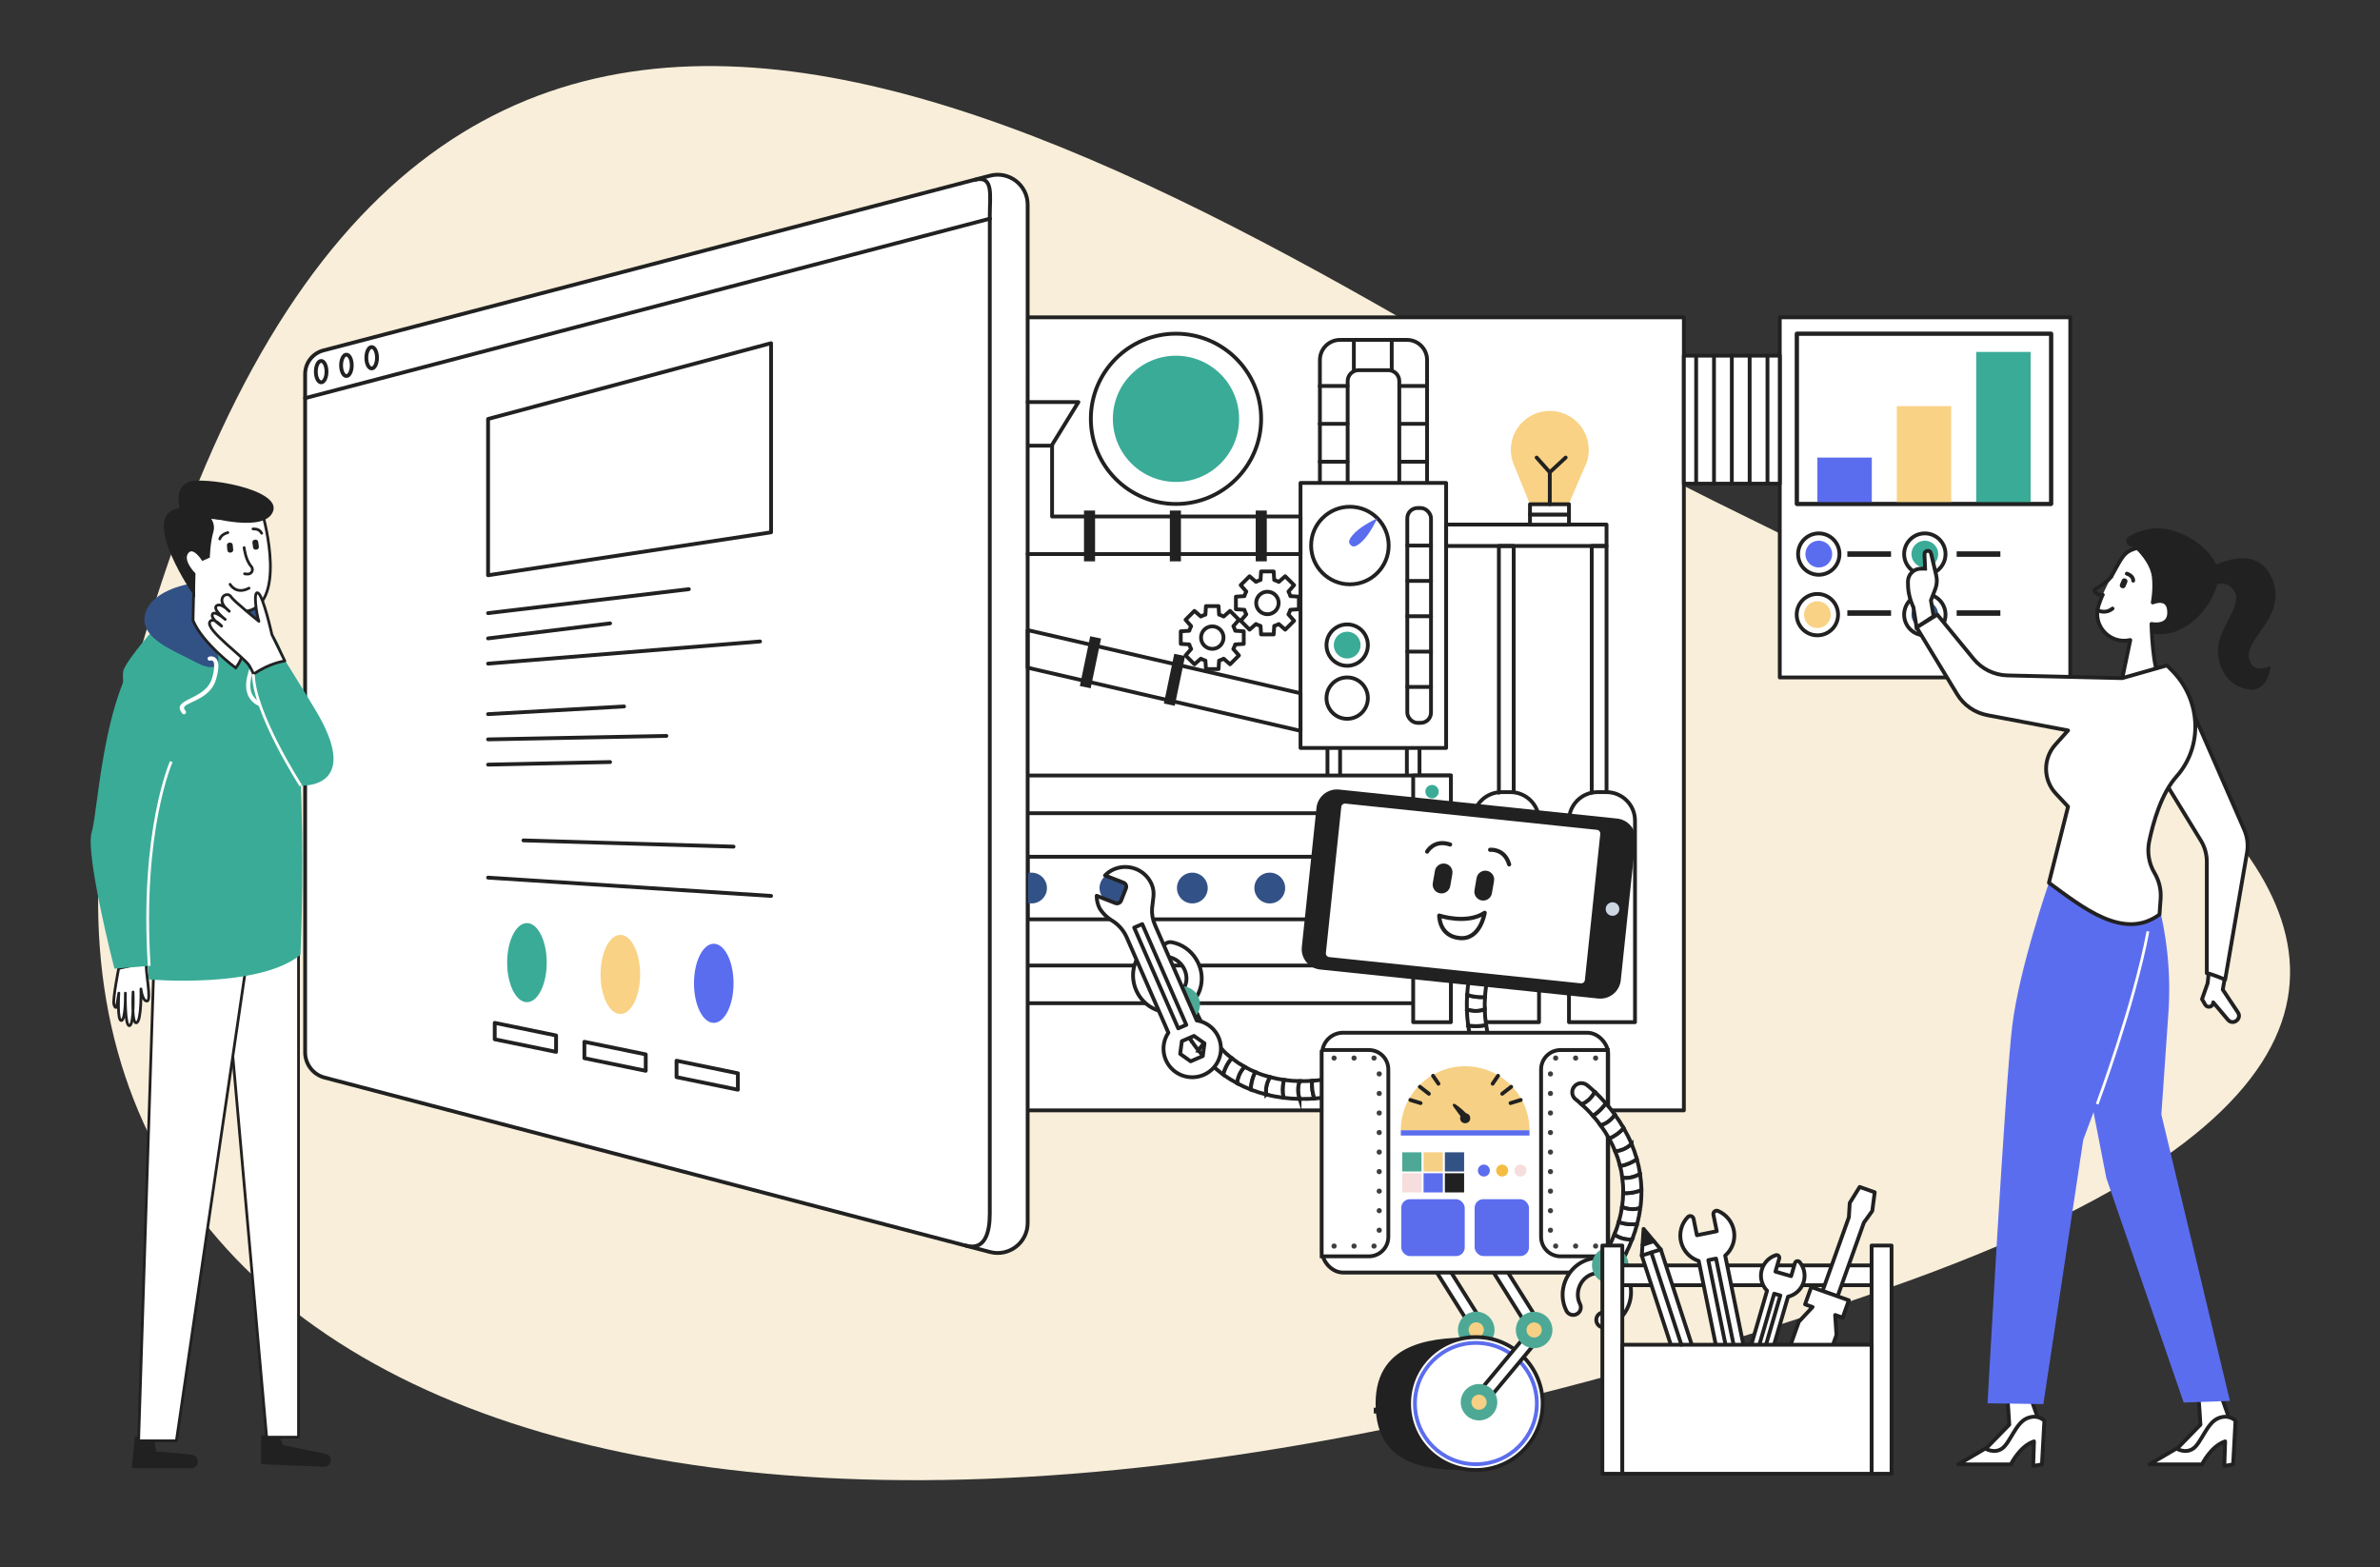 <?xml version="1.0" encoding="UTF-8"?>
<svg id="Layer_1" data-name="Layer 1" xmlns="http://www.w3.org/2000/svg" width="1733.35" height="1141.5" xmlns:xlink="http://www.w3.org/1999/xlink" viewBox="0 0 1733.35 1141.5">
  <rect x="0" y="0" width="1733.35" height="1141.5" fill="#333333" stroke="none"/>
  <defs>
    <clipPath id="clippath">
      <path d="M-208.16-680.07c-114.89,49.68-183.64,165.61-165.19,286.23,14.41,94.19,56.39,184.63,155.59,227,252.46,107.83,734.21-108.9,936.97-2.47,202.77,106.43,701.81-90.37,382.14-485.63-319.67-395.26-724.19-590.77-1015.96-374.85-213.36,157.89-209.27,313.28-293.55,349.72Z" fill="none"/>
    </clipPath>
  </defs>
  <path d="M1199.33,339.01C732.38,52.39,276.83-208.51,89.99,519.02c-125.24,487.68,393.16,732.84,1286.86,418.53,697.4-245.27-62.89-528.19-177.52-598.55Z" fill="#f8eed9"/>
  <rect x="1296.21" y="231.12" width="211.57" height="262.25" fill="#fff" stroke="#212121" stroke-linecap="round" stroke-linejoin="round" stroke-width="2.78"/>
  <g>
    <rect x="430.72" y="231.12" width="795.64" height="577.56" fill="#fff" stroke="#212121" stroke-linecap="round" stroke-linejoin="round" stroke-width="2.78"/>
    <path d="M1029.22,569.38c-2.54,0-4.6-2.06-4.6-4.6v-20.07c0-2.54,2.06-4.6,4.6-4.6s4.6,2.06,4.6,4.6v20.07c0,2.54-2.06,4.6-4.6,4.6Z" fill="none" stroke="#212121" stroke-linecap="round" stroke-linejoin="round" stroke-width="2.78"/>
    <path d="M971.39,569.38c-2.54,0-4.6-2.06-4.6-4.6v-20.07c0-2.54,2.06-4.6,4.6-4.6s4.6,2.06,4.6,4.6v20.07c0,2.54-2.06,4.6-4.6,4.6Z" fill="none" stroke="#212121" stroke-linecap="round" stroke-linejoin="round" stroke-width="2.78"/>
    <g>
      <path d="M961.28,351.72v-89.52c0-8.1,6.57-14.66,14.66-14.66h48.74c8.1,0,14.66,6.57,14.66,14.66v89.52" fill="none" stroke="#212121" stroke-linecap="round" stroke-linejoin="round" stroke-width="2.78"/>
      <path d="M1019.11,351.39v-73.8c0-4.41-3.58-7.99-7.99-7.99h-21.63c-4.41,0-7.99,3.58-7.99,7.99v73.8" fill="none" stroke="#212121" stroke-linecap="round" stroke-linejoin="round" stroke-width="2.78"/>
      <line x1="986.01" y1="269.15" x2="986.01" y2="248.92" fill="none" stroke="#212121" stroke-linecap="round" stroke-linejoin="round" stroke-width="2.78"/>
      <line x1="1013.59" y1="269.15" x2="1013.59" y2="248.92" fill="none" stroke="#212121" stroke-linecap="round" stroke-linejoin="round" stroke-width="2.78"/>
      <line x1="961.18" y1="281.1" x2="981.41" y2="281.1" fill="none" stroke="#212121" stroke-linecap="round" stroke-linejoin="round" stroke-width="2.78"/>
      <line x1="961.18" y1="308.68" x2="981.41" y2="308.68" fill="none" stroke="#212121" stroke-linecap="round" stroke-linejoin="round" stroke-width="2.78"/>
      <line x1="961.18" y1="336.27" x2="981.41" y2="336.27" fill="none" stroke="#212121" stroke-linecap="round" stroke-linejoin="round" stroke-width="2.78"/>
      <line x1="1019.11" y1="281.1" x2="1039.34" y2="281.1" fill="none" stroke="#212121" stroke-linecap="round" stroke-linejoin="round" stroke-width="2.78"/>
      <line x1="1019.11" y1="308.68" x2="1039.34" y2="308.68" fill="none" stroke="#212121" stroke-linecap="round" stroke-linejoin="round" stroke-width="2.78"/>
      <line x1="1019.11" y1="336.27" x2="1039.34" y2="336.27" fill="none" stroke="#212121" stroke-linecap="round" stroke-linejoin="round" stroke-width="2.78"/>
    </g>
    <path d="M748.45,623.98h240.17c10.85,0,19.66,8.81,19.66,19.66v6.22c0,10.85-8.81,19.66-19.66,19.66h-240.17v-45.53h0Z" fill="#fff" stroke="#212121" stroke-linecap="round" stroke-linejoin="round" stroke-width="2.78"/>
    <rect x="746.17" y="564.79" width="310.51" height="27.46" fill="#fff" stroke="#212121" stroke-linecap="round" stroke-linejoin="round" stroke-width="2.78"/>
    <rect x="746.17" y="703.18" width="310.51" height="27.46" fill="#fff" stroke="#212121" stroke-linecap="round" stroke-linejoin="round" stroke-width="2.78"/>
    <rect x="1029.22" y="564.79" width="27.46" height="179.66" fill="#fff" stroke="#212121" stroke-linecap="round" stroke-linejoin="round" stroke-width="2.78"/>
    <path d="M1093.54,576.91h6.57c11.46,0,20.76,9.3,20.76,20.76v146.77h-48.09v-146.77c0-11.46,9.3-20.76,20.76-20.76Z" fill="none" stroke="#212121" stroke-linecap="round" stroke-linejoin="round" stroke-width="2.78"/>
    <path d="M1163.44,576.91h6.57c11.46,0,20.76,9.3,20.76,20.76v146.77h-48.09v-146.77c0-11.46,9.3-20.76,20.76-20.76Z" fill="none" stroke="#212121" stroke-linecap="round" stroke-linejoin="round" stroke-width="2.78"/>
    <path d="M721.04,911.83l-484.59-127.01c-8.38-2.2-14.23-9.77-14.23-18.44V272.45c0-8.1,5.46-15.17,13.29-17.23l485.52-127.26c13.86-3.63,27.41,6.82,27.41,21.15V890.68c0,14.33-13.55,24.78-27.41,21.15Z" fill="#fff" stroke="#212121" stroke-linecap="round" stroke-linejoin="round" stroke-width="2.78"/>
    <path d="M710.05,130.96c13.86-3.56,10.81,11.71,10.81,25.76V883.73c0,14.05-3.47,27.08-17.33,23.52" fill="none" stroke="#212121" stroke-linecap="round" stroke-linejoin="round" stroke-width="2.78"/>
    <line x1="222.22" y1="289.97" x2="721.04" y2="159.23" fill="none" stroke="#212121" stroke-linecap="round" stroke-linejoin="round" stroke-width="2.78"/>
    <ellipse cx="270.69" cy="260.55" rx="3.89" ry="7.79" fill="none" stroke="#212121" stroke-linecap="round" stroke-linejoin="round" stroke-width="2.78"/>
    <ellipse cx="252.3" cy="266.07" rx="3.89" ry="7.79" fill="none" stroke="#212121" stroke-linecap="round" stroke-linejoin="round" stroke-width="2.78"/>
    <ellipse cx="233.91" cy="270.66" rx="3.89" ry="7.79" fill="none" stroke="#212121" stroke-linecap="round" stroke-linejoin="round" stroke-width="2.78"/>
    <line x1="561.57" y1="652.49" x2="355.47" y2="639.17" fill="#fff" stroke="#212121" stroke-linecap="round" stroke-linejoin="round" stroke-width="2.78"/>
    <line x1="534.24" y1="616.6" x2="381.22" y2="612.05" fill="#fff" stroke="#212121" stroke-linecap="round" stroke-linejoin="round" stroke-width="2.78"/>
    <line x1="444.33" y1="554.99" x2="355.47" y2="556.88" fill="#fff" stroke="#212121" stroke-linecap="round" stroke-linejoin="round" stroke-width="2.78"/>
    <line x1="485.34" y1="535.96" x2="355.47" y2="538.49" fill="#fff" stroke="#212121" stroke-linecap="round" stroke-linejoin="round" stroke-width="2.78"/>
    <line x1="454.5" y1="514.51" x2="355.47" y2="520.1" fill="#fff" stroke="#212121" stroke-linecap="round" stroke-linejoin="round" stroke-width="2.78"/>
    <line x1="553.54" y1="467.17" x2="355.47" y2="483.32" fill="#fff" stroke="#212121" stroke-linecap="round" stroke-linejoin="round" stroke-width="2.78"/>
    <line x1="444.33" y1="454" x2="355.47" y2="464.93" fill="#fff" stroke="#212121" stroke-linecap="round" stroke-linejoin="round" stroke-width="2.78"/>
    <line x1="501.7" y1="429.1" x2="355.47" y2="446.54" fill="#fff" stroke="#212121" stroke-linecap="round" stroke-linejoin="round" stroke-width="2.78"/>
    <polygon points="561.57 387.69 355.47 418.95 355.47 305.12 561.57 249.95 561.57 387.69" fill="#fff" stroke="#212121" stroke-linecap="round" stroke-linejoin="round" stroke-width="2.78"/>
    <ellipse cx="519.83" cy="716.14" rx="14.41" ry="28.81" fill="#5b6def"/>
    <ellipse cx="451.8" cy="709.67" rx="14.41" ry="28.81" fill="#f9d285"/>
    <ellipse cx="383.77" cy="701.08" rx="14.41" ry="28.81" fill="#3aab97"/>
    <polygon points="492.72 784.46 537.39 793.63 537.39 781.68 492.72 772.51 492.72 784.46" fill="#fff" stroke="#212121" stroke-linecap="round" stroke-linejoin="round" stroke-width="2.78"/>
    <polygon points="425.61 770.68 470.29 779.85 470.29 767.9 425.61 758.73 425.61 770.68" fill="#fff" stroke="#212121" stroke-linecap="round" stroke-linejoin="round" stroke-width="2.78"/>
    <polygon points="360.31 756.9 404.99 766.07 404.99 754.12 360.31 744.95 360.31 756.9" fill="#fff" stroke="#212121" stroke-linecap="round" stroke-linejoin="round" stroke-width="2.78"/>
    <circle cx="856.47" cy="305.03" r="62.01" fill="#fff" stroke="#212121" stroke-linecap="round" stroke-linejoin="round" stroke-width="2.78"/>
    <circle cx="856.47" cy="305.03" r="45.97" fill="#3aab97"/>
    <rect x="947.16" y="351.72" width="106.05" height="193" fill="#fff" stroke="#212121" stroke-linecap="round" stroke-linejoin="round" stroke-width="2.78"/>
    <circle cx="981.15" cy="469.82" r="9.76" fill="#3aab97"/>
    <circle cx="981.15" cy="508.43" r="15.07" fill="none" stroke="#212121" stroke-linecap="round" stroke-linejoin="round" stroke-width="2.78"/>
    <circle cx="981.15" cy="469.82" r="15.07" fill="none" stroke="#212121" stroke-linecap="round" stroke-linejoin="round" stroke-width="2.78"/>
    <circle cx="983.13" cy="397.31" r="28.24" fill="none" stroke="#212121" stroke-linecap="round" stroke-linejoin="round" stroke-width="2.78"/>
    <path d="M986.92,387.82c5.39-5.39,16.23-10.43,16.23-10.43,0,0-5.04,10.85-10.43,16.23s-7.47,4.87-9.08,3.27c-1.6-1.6-2.12-3.69,3.27-9.08Z" fill="#5b6def"/>
    <rect x="1024.93" y="369.99" width="17.26" height="156.46" rx="7.45" ry="7.45" fill="none" stroke="#212121" stroke-linecap="round" stroke-linejoin="round" stroke-width="2.78"/>
    <line x1="1024.93" y1="500.29" x2="1042.19" y2="500.29" fill="none" stroke="#212121" stroke-linecap="round" stroke-linejoin="round" stroke-width="2.78"/>
    <line x1="1024.93" y1="474.55" x2="1042.19" y2="474.55" fill="none" stroke="#212121" stroke-linecap="round" stroke-linejoin="round" stroke-width="2.78"/>
    <line x1="1024.93" y1="448.8" x2="1042.19" y2="448.8" fill="none" stroke="#212121" stroke-linecap="round" stroke-linejoin="round" stroke-width="2.78"/>
    <line x1="1024.93" y1="423.06" x2="1042.19" y2="423.06" fill="none" stroke="#212121" stroke-linecap="round" stroke-linejoin="round" stroke-width="2.78"/>
    <line x1="1024.93" y1="397.31" x2="1042.19" y2="397.31" fill="none" stroke="#212121" stroke-linecap="round" stroke-linejoin="round" stroke-width="2.78"/>
    <rect x="1053.21" y="382.05" width="116.83" height="15.58" fill="none" stroke="#212121" stroke-linecap="round" stroke-linejoin="round" stroke-width="2.78"/>
    <polygon points="947.16 532.26 748.45 486.28 748.45 458.91 947.16 504.89 947.16 532.26" fill="none" stroke="#212121" stroke-linecap="round" stroke-linejoin="round" stroke-width="2.78"/>
    <rect x="790.13" y="463.83" width="8.07" height="37" transform="translate(115.31 -152.1) rotate(11.79)" fill="#212121"/>
    <rect x="851.34" y="476.6" width="8.07" height="37" transform="translate(119.21 -164.34) rotate(11.79)" fill="#212121"/>
    <polyline points="748.45 403.53 947.16 403.53 947.16 376.16 766.23 376.16 766.23 323.99 785.4 292.83 748.45 292.83" fill="none" stroke="#212121" stroke-linecap="round" stroke-linejoin="round" stroke-width="2.78"/>
    <rect x="914.53" y="371.83" width="8.07" height="37" fill="#212121"/>
    <rect x="789.47" y="371.83" width="8.07" height="37" fill="#212121"/>
    <rect x="852" y="371.83" width="8.07" height="37" fill="#212121"/>
    <polyline points="1102.42 576.91 1102.42 397.63 1091.63 397.63 1091.63 577.28" fill="none" stroke="#212121" stroke-linecap="round" stroke-linejoin="round" stroke-width="2.78"/>
    <polyline points="1170.04 576.91 1170.04 397.63 1159.25 397.63 1159.25 577.28" fill="none" stroke="#212121" stroke-linecap="round" stroke-linejoin="round" stroke-width="2.78"/>
    <circle cx="1042.95" cy="631.71" r="4.87" fill="#3aab97"/>
    <circle cx="1042.95" cy="657.45" r="4.87" fill="#325187"/>
    <circle cx="1042.95" cy="604.13" r="4.87" fill="#325187"/>
    <circle cx="1042.95" cy="576.54" r="4.87" fill="#3aab97"/>
    <path d="M751.28,635.54c-.88,0-1.72,.11-2.54,.3v21.82c.82,.19,1.67,.3,2.54,.3,6.19,0,11.21-5.02,11.21-11.21s-5.02-11.21-11.21-11.21Z" fill="#325187"/>
    <circle cx="812" cy="646.75" r="11.21" fill="#325187"/>
    <circle cx="868.38" cy="646.75" r="11.21" fill="#325187"/>
    <circle cx="924.76" cy="646.75" r="11.21" fill="#325187"/>
    <circle cx="981.15" cy="646.75" r="11.21" fill="#325187"/>
    <path d="M1157.08,327.61c0-15.67-12.7-28.37-28.37-28.37s-28.37,12.7-28.37,28.37c0,3.14,.52,6.16,1.46,8.98h0l.03,.08c.38,1.13,.83,2.24,1.35,3.31l11.1,27.25h28.2l11.28-26.3c2.12-3.97,3.32-8.51,3.32-13.32Z" fill="#f9d285"/>
    <rect x="1114.28" y="374.59" width="28.4" height="7.52" fill="#fff" stroke="#212121" stroke-linecap="round" stroke-linejoin="round" stroke-width="2.78"/>
    <rect x="1114.28" y="367.23" width="28.4" height="7.52" fill="#fff" stroke="#212121" stroke-linecap="round" stroke-linejoin="round" stroke-width="2.78"/>
    <line x1="1128.71" y1="343.96" x2="1119.13" y2="333.24" fill="#fff" stroke="#212121" stroke-linecap="round" stroke-linejoin="round" stroke-width="2.78"/>
    <polyline points="1128.71 367.23 1128.71 343.96 1140.28 333.24" fill="none" stroke="#212121" stroke-linecap="round" stroke-linejoin="round" stroke-width="2.78"/>
    <path d="M945.97,443.71v-9.17l-6.19-.4c-.35-1.16-.81-2.27-1.38-3.34l4.09-4.66-6.48-6.46-4.66,4.1c-1.06-.57-2.18-1.03-3.34-1.38l-.39-6.2h-9.17l-.39,6.19c-1.16,.34-2.28,.8-3.34,1.38l-4.66-4.09-6.47,6.47,4.09,4.66c-.57,1.06-1.03,2.18-1.38,3.34l-6.19,.39v9.17l6.19,.39c.35,1.16,.81,2.27,1.38,3.34l-4.08,4.66,6.47,6.47,4.65-4.1c1.06,.57,2.18,1.03,3.34,1.38l.39,6.2h9.17l.4-6.19c1.16-.34,2.28-.8,3.34-1.38l4.65,4.1,6.47-6.46-4.11-4.67c.57-1.06,1.03-2.18,1.38-3.34l6.2-.4Zm-22.92,3.62c-4.53,0-8.19-3.67-8.19-8.2,0-4.53,3.67-8.19,8.2-8.19,4.52,0,8.19,3.67,8.19,8.19,0,4.53-3.66,8.2-8.19,8.21,0,0,0,0-.01,0Z" fill="#fff" stroke="#212121" stroke-linecap="round" stroke-linejoin="round" stroke-width="2.78"/>
    <path d="M905.82,468.94v-9.17l-6.19-.4c-.35-1.16-.81-2.27-1.38-3.34l4.09-4.66-6.48-6.46-4.66,4.1c-1.06-.57-2.18-1.03-3.34-1.38l-.39-6.2h-9.17l-.39,6.19c-1.16,.34-2.28,.8-3.34,1.38l-4.66-4.09-6.47,6.47,4.09,4.66c-.57,1.06-1.03,2.18-1.38,3.34l-6.19,.39v9.17l6.19,.39c.35,1.16,.81,2.27,1.38,3.34l-4.08,4.66,6.47,6.47,4.65-4.1c1.06,.57,2.18,1.03,3.34,1.38l.39,6.2h9.17l.4-6.19c1.16-.34,2.28-.8,3.34-1.38l4.65,4.1,6.47-6.46-4.11-4.67c.57-1.06,1.03-2.18,1.38-3.34l6.2-.4Zm-22.92,3.62c-4.53,0-8.19-3.67-8.19-8.2,0-4.53,3.67-8.19,8.2-8.19,4.52,0,8.19,3.67,8.19,8.19,0,4.53-3.66,8.2-8.19,8.21,0,0,0,0-.01,0Z" fill="#fff" stroke="#212121" stroke-linecap="round" stroke-linejoin="round" stroke-width="2.78"/>
    <line x1="749.41" y1="324.59" x2="766.23" y2="324.59" fill="none" stroke="#212121" stroke-linecap="round" stroke-linejoin="round" stroke-width="2.78"/>
  </g>
  <path d="M86.42,705.28s-4.43,22.8-3.47,26.18c.95,3.38,1.93,1.99,1.93,1.99l1.66-10.19s-1.37,20.4,1.86,19.97c3.23-.43,2.91-19.94,2.91-19.94,0,0-.57,24.3,2.99,23.69,3.56-.61,2.61-24.53,2.61-24.53,0,0-1.27,23.81,2.53,22.42,3.79-1.39,3.2-24.63,3.2-24.63,0,0,1.13,9.3,4.52,8.8,3.39-.5-1.46-21.78-.59-28.15l-20.15,4.4Z" fill="#fff"/>
  <path d="M86.42,705.28s-4.43,22.8-3.47,26.18c.95,3.38,1.93,1.99,1.93,1.99l1.66-10.19s-1.37,20.4,1.86,19.97c3.23-.43,2.91-19.94,2.91-19.94,0,0-.57,24.3,2.99,23.69,3.56-.61,2.61-24.53,2.61-24.53,0,0-1.27,23.81,2.53,22.42,3.79-1.39,3.2-24.63,3.2-24.63,0,0,1.13,9.3,4.52,8.8,3.39-.5-1.46-21.78-.59-28.15l-20.15,4.4Z" fill="none" stroke="#212121" stroke-linejoin="round" stroke-width="2"/>
  <path d="M190.2,1045.38v20.95l45.72,1.92c5.88,.25,6.93-8.24,1.17-9.42l-30.87-6.32-3.2-7.13h-12.81Z" fill="#212121"/>
  <polygon points="217.41 689.47 217.41 1046.68 194.19 1046.68 164.03 707 154.57 665.81 217.41 689.47" fill="#fff"/>
  <polygon points="217.41 689.47 217.41 1046.68 194.19 1046.68 164.03 707 154.57 665.81 217.41 689.47" fill="none" stroke="#212121" stroke-linejoin="round" stroke-width="2"/>
  <path d="M98.25,1046.18l-2.29,23.11h43.23c6.06,0,6.71-8.8,.72-9.69-9.2-1.37-23.4-2.32-26.1-2.32l-2.06-11.1h-13.5Z" fill="#212121"/>
  <polygon points="117.49 691.51 111.76 711.99 100.95 1049.32 128.46 1049.32 180.98 691.51 117.49 691.51" fill="#fff"/>
  <polygon points="117.49 691.51 111.76 711.99 100.95 1049.32 128.46 1049.32 180.98 691.51 117.49 691.51" fill="none" stroke="#212121" stroke-linejoin="round" stroke-width="2"/>
  <path d="M108.66,703.45s-6.44-78.37,7.45-102.54c13.89-24.17,28.91-84.04,52.61-97.45,0,0-44.19-46.35-53.39-41.09-39.62,22.69-43.48,127.78-48.51,143.57-5.04,15.79,16.51,99.52,16.51,99.52l25.33-2.02Z" fill="#3aab97"/>
  <path d="M116.97,452.58s-24.61,27.27-27.2,36.03c-2.59,8.76,17.48,203.8,18.69,224.72,0,0,80.1,6.98,110.34-17.98,0,0,10.35-216.17-25.07-237.67-35.42-21.5-64.54-11.73-76.75-5.1" fill="#3aab97"/>
  <path d="M182.86,475.31s15.44-23.91-5.06-43.63c-15.92-15.31-69.92-7.01-72.57,17.96-1.71,16.06,22.06,24.42,37.34,32.64,19.3,10.38,17.7-4.58,14.84-7.56-8.06-8.42-19.46-19.89-16.88-28.59,4.57-15.44,21.96-17.97,26.08-10.39,4.12,7.58,8.42,43.84,16.25,39.58" fill="#325185"/>
  <path d="M132.8,519.64c-9.07-11.13,16.75-9.16,21.62-25.65,1.36-4.58,3.26-14.19-1.3-12.86-1.91,.55-2.77-2.29-.9-2.89,1.07-.34,3.32-.48,4.96,1.13,2.46,2.41,2.5,7.47,.14,15.48-2.86,9.67-11.13,13.55-17.18,16.39-5.89,2.76-7.39,3.55-5,6.49,1.26,1.55-1.07,3.46-2.35,1.91" fill="#fff"/>
  <path d="M191.77,515.39c-11.42-3.38-14.72-12.76-11.15-24.82,4.43-14.97,2.36-17.16,2.11-17.36-.62-.44-2.09,1.19-3.04-.46-1.21-2.11,2.77-3.59,4.9-1.93,1.76,1.37,3.55,5-1.06,20.61-4.09,13.83,2.18,21.16,14.66,21.98,1.96-.02,2.01,3.03-.02,3.02-.22,0-3.01-.04-6.39-1.04" fill="#fff"/>
  <path d="M191.91,376.97s18.12,65.17-14.5,68.68c0,0,6.07,25.74-5.73,40.78,0,0-24.17-17.72-31.1-34.6l.77-33.83s-9.63-9.66-5.1-15.66c4.53-6.01,11.42,4.95,11.42,4.95l4.16-1.85s.42-11.11,2.5-17.96c2.08-6.85-2.94-10.94-2.94-10.94,0,0,18.94,2.94,40.52,.44" fill="#fff"/>
  <path d="M191.91,376.97s18.12,65.17-14.5,68.68c0,0,6.07,25.74-5.73,40.78,0,0-24.17-17.72-31.1-34.6l.77-33.83s-9.63-9.66-5.1-15.66c4.53-6.01,11.42,4.95,11.42,4.95l4.16-1.85s.42-11.11,2.5-17.96c2.08-6.85-2.94-10.94-2.94-10.94,0,0,18.94,2.94,40.52,.44Z" fill="none" stroke="#212121" stroke-miterlimit="10" stroke-width="2"/>
  <path d="M130.83,370.06s-4.31-14.25,6.07-18.86c10.38-4.6,67.76,4.9,62.01,21.09-5.75,16.19-47.52,4.24-47.52,4.24,0,0,6.18,3.56,1.78,16.07-2.51,7.13-.6,12.8-.6,12.8l-4.9,1.89s-4.93-10.33-11.42-4.95c-6.49,5.38,5.1,15.66,5.1,15.66l.84,17.31s-42.74-61.08-11.37-65.25" fill="#212121"/>
  <path d="M160.07,392.5s.62-3.16,5.85-4.62" fill="none" stroke="#212121" stroke-linecap="round" stroke-linejoin="round" stroke-width="2"/>
  <path d="M184.27,385.18c.26,.35,4.18-.81,6.3,3.19" fill="none" stroke="#212121" stroke-linecap="round" stroke-linejoin="round" stroke-width="2"/>
  <path d="M177.79,398.83s1.03,9.1,5.14,13.62c1.94,2.13,.61,5.53-2.26,5.64-.74,.03-1.59-.03-2.55-.2" fill="none" stroke="#212121" stroke-linecap="round" stroke-linejoin="round" stroke-width="2"/>
  <path d="M167.57,425.56s4.27,7.83,13.79,2.79" fill="none" stroke="#212121" stroke-linecap="round" stroke-linejoin="round" stroke-width="2"/>
  <path d="M162.36,439.52s7.57,8.84,19.99,5.02" fill="none" stroke="#212121" stroke-linecap="round" stroke-linejoin="round" stroke-width="2"/>
  <path d="M186.98,400.23l-.6,.08c-.99,.14-1.92-.56-2.06-1.56l-.49-3.58c-.14-.99,.56-1.92,1.56-2.06l.6-.08c.99-.14,1.92,.56,2.06,1.56l.49,3.58c.14,.99-.56,1.92-1.56,2.06" fill="#212121"/>
  <path d="M168.2,402.42l-.6,.06c-1,.09-1.89-.65-1.99-1.65l-.34-3.59c-.09-1,.65-1.89,1.65-1.99l.6-.06c1-.09,1.89,.65,1.99,1.65l.34,3.59c.09,1-.65,1.89-1.65,1.99" fill="#212121"/>
  <path d="M124.75,554.67s-22.36,50.16-16.08,148.78" fill="none" stroke="#fff" stroke-miterlimit="10" stroke-width="2"/>
  <path d="M184.74,494.13c-1.24,16.52,34.33,78.02,34.33,78.02,0,0,45.91,3.03,10.29-55.72-35.63-58.75-27.49-43.02-27.49-43.02,0,0-15.89,4.2-17.12,20.73" fill="#3aab97"/>
  <path d="M184.57,491.02s0-.94-2.97-6.14c-3.43-6.02-32.22-26.23-28.77-32,2.32-3.88,8.59,3.09,8.59,3.09,0,0-8.05-5.2-6.75-8.54,1.3-3.34,9.37,3.68,9.37,3.68,0,0-9.56-7.43-6.32-9.95,3.24-2.53,9.28,4.04,9.28,4.04-6.29-5.15-5.71-8.37-4.87-10.17,.84-1.8,4.39-3.3,6.32-.2,1.93,3.1,20.13,17.68,20.13,17.68-1.62-4.11-4.51-22.91-.63-20.66,3.88,2.25,10.07,30.29,10.07,30.29l9.45,19.26s-10.63,1.14-22.9,9.63" fill="#fff"/>
  <path d="M184.57,491.02s0-.94-2.97-6.14c-3.43-6.02-32.22-26.23-28.77-32,2.32-3.88,8.59,3.09,8.59,3.09,0,0-8.05-5.2-6.75-8.54,1.3-3.34,9.37,3.68,9.37,3.68,0,0-9.56-7.43-6.32-9.95,3.24-2.53,9.28,4.04,9.28,4.04-6.29-5.15-5.71-8.37-4.87-10.17,.84-1.8,4.39-3.3,6.32-.2,1.93,3.1,20.13,17.68,20.13,17.68-1.62-4.11-4.51-22.91-.63-20.66,3.88,2.25,10.07,30.29,10.07,30.29l9.45,19.26s-10.63,1.14-22.9,9.63Z" fill="none" stroke="#212121" stroke-linejoin="round" stroke-width="2"/>
  <path d="M219.06,572.15s-34.17-52.92-34.49-81.12" fill="none" stroke="#fff" stroke-miterlimit="10" stroke-width="2"/>
  <g>
    <g>
      <path d="M827.65,721.59c-3.19-6.97-3.29-14.87-.28-21.66,1.23-2.79,4.51-4.06,7.31-2.83,2.81,1.23,4.08,4.49,2.84,7.28-1.74,3.92-1.65,8.53,.23,12.64,1.69,3.7,4.61,6.55,8.21,8.04,2.86,1.18,5.88,1.36,8.67,.56l5.28,9.88c-5.8,2.3-12.22,2.22-18.2-.24-6.21-2.56-11.2-7.42-14.06-13.67Z" fill="#fff" stroke="#212121" stroke-miterlimit="10" stroke-width="2.78"/>
      <path d="M871.17,698.57c-4.02-6.53-10.54-11.03-17.89-12.35-3.01-.55-5.9,1.44-6.45,4.45-.55,3,1.45,5.87,4.47,6.42,4.24,.76,8.03,3.41,10.41,7.26,2.13,3.46,2.88,7.47,2.1,11.27-.62,3.02-2.16,5.61-4.38,7.47l5.28,9.88c5.16-3.5,8.69-8.84,9.98-15.14,1.34-6.56,.09-13.39-3.52-19.25Z" fill="#fff" stroke="#212121" stroke-miterlimit="10" stroke-width="2.78"/>
      <g>
        <path d="M857.02,737.91c-1.05-2.48-.46-5.24,1.27-7.09,.62-.66,1.39-1.21,2.28-1.58,3.39-1.42,7.29,.17,8.72,3.54,.7,1.65,1.42,3.24,2.16,4.8-4.78,1.82-8.47,4.68-11.15,7.53-1.14-2.3-2.24-4.7-3.29-7.19Z" fill="#fff" stroke="#212121" stroke-miterlimit="10" stroke-width="2.78"/>
        <path d="M872.9,765.19c-2.36-2.99-4.65-6.2-6.83-9.69,1.81-2.64,5.27-6.49,10.67-8.06,1.74,2.87,3.56,5.55,5.44,8.04-4.29,2.76-7.26,6.33-9.29,9.71Z" fill="#fff" stroke="#212121" stroke-miterlimit="10" stroke-width="2.78"/>
        <path d="M934.86,799.5c-4.13-.51-8.4-1.28-12.76-2.39-.33-3.31-.07-8.19,2.9-12.65,3.46,.92,6.87,1.58,10.17,2.04-1.22,4.78-1.01,9.29-.32,13Z" fill="#fff" stroke="#212121" stroke-miterlimit="10" stroke-width="2.78"/>
        <path d="M957.25,800.08c-3.3,.23-6.93,.34-10.79,.25-.98-3.04-1.84-7.9,.07-12.94,3.26,.06,6.32-.04,9.12-.25-.49,4.95,.39,9.42,1.6,12.93Z" fill="#fff" stroke="#212121" stroke-miterlimit="10" stroke-width="2.78"/>
        <path d="M980.77,788.9c1.04,3.51-.97,7.19-4.5,8.23-.15,.04-2.96,.83-7.66,1.62-1.34-2.9-2.84-7.75-1.46-13.1,3.02-.58,4.93-1.11,5.36-1.24,3.52-1.03,7.22,.98,8.26,4.48Z" fill="#fff" stroke="#212121" stroke-miterlimit="10" stroke-width="2.78"/>
        <path d="M880.81,774.02c1.26-3.11,3.83-7.45,8.74-10.04,2.47,2.5,5.01,4.74,7.6,6.76-3.34,3.83-5.24,8.08-6.26,11.84-3.44-2.51-6.81-5.34-10.08-8.55Z" fill="#fff" stroke="#212121" stroke-miterlimit="10" stroke-width="2.78"/>
        <path d="M900.91,788.9c.37-3.19,1.61-8.08,5.56-11.93,2.6,1.46,5.21,2.74,7.82,3.85-2.33,4.41-3.2,8.87-3.34,12.73-3.35-1.31-6.71-2.84-10.04-4.64Z" fill="#fff" stroke="#212121" stroke-miterlimit="10" stroke-width="2.78"/>
        <path d="M968.61,798.75c-3.06,.51-6.91,1.02-11.36,1.33-1.2-3.52-2.08-7.98-1.6-12.93,4.66-.33,8.6-.93,11.5-1.49-1.38,5.35,.12,10.2,1.46,13.1Z" fill="#fff" stroke="#212121" stroke-miterlimit="10" stroke-width="2.78"/>
        <path d="M946.45,800.34c-3.67-.08-7.56-.33-11.6-.83-.69-3.71-.9-8.21,.32-13,3.96,.55,7.78,.82,11.35,.89-1.91,5.04-1.05,9.91-.07,12.94Z" fill="#fff" stroke="#212121" stroke-miterlimit="10" stroke-width="2.78"/>
        <path d="M922.1,797.11c-3.68-.93-7.41-2.12-11.15-3.57,.15-3.86,1.01-8.32,3.34-12.73,3.59,1.52,7.18,2.72,10.71,3.65-2.97,4.46-3.23,9.34-2.9,12.65Z" fill="#fff" stroke="#212121" stroke-miterlimit="10" stroke-width="2.78"/>
        <path d="M900.91,788.9c-3.38-1.82-6.74-3.92-10.03-6.32,1.02-3.76,2.91-8,6.26-11.84,3.06,2.38,6.18,4.45,9.33,6.23-3.95,3.85-5.19,8.74-5.56,11.93Z" fill="#fff" stroke="#212121" stroke-miterlimit="10" stroke-width="2.78"/>
        <path d="M880.81,774.02c-2.72-2.68-5.36-5.62-7.9-8.83,2.03-3.39,5-6.95,9.29-9.71,2.36,3.12,4.82,5.95,7.35,8.51-4.91,2.59-7.47,6.93-8.74,10.04Z" fill="#fff" stroke="#212121" stroke-miterlimit="10" stroke-width="2.78"/>
        <path d="M866.08,755.5c-2.02-3.24-3.94-6.7-5.77-10.4,2.68-2.84,6.37-5.71,11.15-7.53,1.67,3.52,3.44,6.81,5.29,9.86-5.41,1.57-8.87,5.42-10.67,8.06Z" fill="#fff" stroke="#212121" stroke-miterlimit="10" stroke-width="2.78"/>
      </g>
      <ellipse cx="860.63" cy="731.55" rx="13.32" ry="13.25" fill="#4da995"/>
      <ellipse cx="860.63" cy="731.55" rx="5.55" ry="5.52" fill="#f6d084"/>
      <g>
        <path d="M871.58,743.21l-30.37-69.49c-1.73-3.86-2.47-8.09-2.15-12.31,.53-6.38,2.33-11.35-.36-17.51-2.23-5.11-6.43-9.11-11.65-11.11-5.22-2-11.03-1.84-16.13,.45-2.31,1.05-4.39,2.51-6.15,4.33l13.45,5.27c1.65,.65,2.46,2.51,1.81,4.15l-3.54,8.93c-.31,.79-.93,1.42-1.71,1.76-.78,.34-1.67,.35-2.46,.04l-13.6-5.33c-.02,3.15,.7,6.26,2.1,9.08,2.43,3.91,5.8,7.15,9.8,9.44,4.29,2.82,7.69,6.78,9.82,11.44l30.5,69.78c-5.18,7.67-4.66,17.82,1.29,24.93,5.95,7.1,15.89,9.45,24.41,5.76,8.52-3.69,13.57-12.52,12.4-21.69-1.17-9.17-8.27-16.47-17.45-17.93Zm4.42,25.91l-8.85,3.83-7.63-5.42,1.22-9.25,8.85-3.83,7.63,5.42-1.22,9.25Z" fill="#fff" stroke="#212121" stroke-linecap="round" stroke-linejoin="round" stroke-width="2.78"/>
        <path d="M826.01,675.57l5.9-2.55,32.08,73.38-5.9,2.55-32.08-73.38Z" fill="#fff" stroke="#212121" stroke-linecap="round" stroke-linejoin="round" stroke-width="2.78"/>
      </g>
    </g>
    <polygon points="1074.6 971.66 1082.14 966.99 1051.31 917.82 1043.78 922.5 1074.6 971.66" fill="#fff" stroke="#212121" stroke-miterlimit="10" stroke-width="2.78"/>
    <ellipse cx="1075.15" cy="968.54" rx="13.32" ry="13.25" fill="#4da995"/>
    <ellipse cx="1075.15" cy="968.54" rx="5.55" ry="5.52" fill="#f6d084"/>
    <path d="M1001.85,1022.2c0,50.32,46.19,48.39,73.04,48.39,26.86,0,24.21-21.66,24.21-48.39s2.9-48.14-23.96-48.14c-26.86,0-73.3,.83-73.3,48.14Z" fill="#212121"/>
    <ellipse cx="1074.89" cy="1022.2" rx="48.63" ry="48.39" fill="#fff" stroke="#212121" stroke-miterlimit="10" stroke-width="2.78"/>
    <ellipse cx="1074.89" cy="1022.2" rx="44.39" ry="44.17" fill="none" stroke="#5b6ded" stroke-miterlimit="10" stroke-width="2.78"/>
    <polygon points="1079.94 1024.05 1125.17 969.69 1092.65 917.82 1085.12 922.5 1114.25 968.96 1073.1 1018.41 1079.94 1024.05" fill="#fff" stroke="#212121" stroke-miterlimit="10" stroke-width="2.78"/>
    <ellipse cx="1117.31" cy="968.62" rx="13.32" ry="13.25" fill="#4da995"/>
    <ellipse cx="1117.31" cy="968.62" rx="5.55" ry="5.52" fill="#f6d084"/>
    <ellipse cx="1077.17" cy="1021.23" rx="13.32" ry="13.25" fill="#4da995"/>
    <ellipse cx="1077.17" cy="1021.23" rx="5.55" ry="5.52" fill="#f6d084"/>
    <g>
      <path d="M1069.25,746.82c.54,4.1,1.34,8.35,2.49,12.68,3.33,.3,8.23,.01,12.69-2.97-.94-3.44-1.63-6.82-2.12-10.1-4.8,1.25-9.33,1.07-13.06,.4Z" fill="#fff" stroke="#212121" stroke-miterlimit="10" stroke-width="2.78"/>
      <path d="M1068.51,724.54c-.21,3.28-.29,6.89-.18,10.74,3.06,.95,7.96,1.78,13.01-.16-.08-3.25,0-6.29,.19-9.08-4.97,.52-9.47-.33-13.01-1.5Z" fill="#fff" stroke="#212121" stroke-miterlimit="10" stroke-width="2.78"/>
      <path d="M1079.59,701.06c-3.53-1.01-7.22,1.02-8.24,4.53-.04,.15-.82,2.95-1.58,7.64,2.92,1.31,7.81,2.77,13.17,1.36,.56-3.01,1.08-4.91,1.21-5.35,1.01-3.51-1.03-7.18-4.56-8.19Z" fill="#fff" stroke="#212121" stroke-miterlimit="10" stroke-width="2.78"/>
      <path d="M1069.77,713.23c-.49,3.05-.98,6.88-1.26,11.32,3.54,1.18,8.04,2.02,13.01,1.5,.3-4.64,.88-8.56,1.42-11.45-5.36,1.41-10.25-.05-13.17-1.36Z" fill="#fff" stroke="#212121" stroke-miterlimit="10" stroke-width="2.78"/>
      <path d="M1068.33,735.28c.1,3.65,.39,7.52,.92,11.54,3.73,.67,8.26,.84,13.06-.4-.58-3.94-.88-7.73-.97-11.29-5.05,1.94-9.95,1.11-13.01,.16Z" fill="#fff" stroke="#212121" stroke-miterlimit="10" stroke-width="2.78"/>
      <path d="M1074.41,767.84c-1.02-2.8-1.94-5.59-2.67-8.35,3.33,.3,8.23,.01,12.69-2.97,.88,3.21,2.02,6.46,3.38,9.72-4.49,.33-8.95,.94-13.4,1.6Z" fill="#fff" stroke="#212121" stroke-miterlimit="10" stroke-width="2.78"/>
    </g>
    <path d="M961.47,706.09l202.45,21.12c8.24,.86,15.63-5.09,16.49-13.3l10.68-101.35c.86-8.2-5.12-15.55-13.36-16.41l-202.45-21.12c-8.24-.86-15.63,5.09-16.49,13.3l-10.68,101.35c-.86,8.2,5.12,15.55,13.36,16.41Z" fill="#212121"/>
    <ellipse cx="1161.9" cy="660.68" rx="2.22" ry="2.21" fill="#212121"/>
    <ellipse cx="1174.39" cy="662.05" rx="4.97" ry="4.94" fill="#cdd6e3"/>
    <path d="M967.93,698.42l183.19,19.11c2.26,.24,4.29-1.4,4.53-3.65l11.21-106.39c.24-2.25-1.41-4.27-3.67-4.51l-183.19-19.11c-2.26-.24-4.29,1.4-4.53,3.65l-11.21,106.39c-.24,2.25,1.41,4.27,3.67,4.51Z" fill="#fff" stroke="#212121" stroke-miterlimit="10" stroke-width="2.78"/>
    <rect x="962.91" y="752.13" width="208.31" height="174.66" rx="15.23" ry="15.23" transform="translate(2134.14 1678.92) rotate(-180)" fill="#fff" stroke="#212121" stroke-miterlimit="10" stroke-width="2.78"/>
    <ellipse cx="1162.08" cy="909.72" rx="1.89" ry="1.88" fill="#d5d5d5"/>
    <ellipse cx="1147.53" cy="909.72" rx="1.89" ry="1.88" fill="#d5d5d5"/>
    <path d="M962.57,764.72h34.39c7.82,0,14.16,6.35,14.16,14.16v121.94c0,7.82-6.35,14.16-14.16,14.16h-34.39v-150.27h0Z" fill="#fff" stroke="#212121" stroke-miterlimit="10" stroke-width="2.78"/>
    <path d="M1122.37,764.72h34.39c7.82,0,14.16,6.35,14.16,14.16v121.94c0,7.82-6.35,14.16-14.16,14.16h-34.39v-150.27h0Z" transform="translate(2293.29 1679.71) rotate(-180)" fill="#fff" stroke="#212121" stroke-miterlimit="10" stroke-width="2.78"/>
    <g>
      <ellipse cx="1129.19" cy="881.74" rx="1.89" ry="1.88" fill="#3e3e3f"/>
      <ellipse cx="1129.19" cy="895.97" rx="1.89" ry="1.88" fill="#3e3e3f"/>
      <ellipse cx="1129.19" cy="853.28" rx="1.89" ry="1.88" fill="#3e3e3f"/>
      <ellipse cx="1129.19" cy="867.51" rx="1.89" ry="1.88" fill="#3e3e3f"/>
      <ellipse cx="1129.19" cy="810.58" rx="1.89" ry="1.88" fill="#3e3e3f"/>
      <ellipse cx="1129.19" cy="824.81" rx="1.89" ry="1.88" fill="#3e3e3f"/>
      <ellipse cx="1129.19" cy="839.05" rx="1.89" ry="1.88" fill="#3e3e3f"/>
      <ellipse cx="1129.19" cy="782.12" rx="1.89" ry="1.88" fill="#3e3e3f"/>
      <ellipse cx="1129.19" cy="796.35" rx="1.89" ry="1.88" fill="#3e3e3f"/>
      <ellipse cx="1132.99" cy="907.51" rx="1.89" ry="1.88" fill="#3e3e3f"/>
      <ellipse cx="1162.08" cy="907.51" rx="1.89" ry="1.88" fill="#3e3e3f"/>
      <ellipse cx="1147.53" cy="907.51" rx="1.89" ry="1.88" fill="#3e3e3f"/>
      <ellipse cx="1162.08" cy="770.58" rx="1.89" ry="1.88" fill="#3e3e3f"/>
      <ellipse cx="1147.53" cy="770.58" rx="1.89" ry="1.88" fill="#3e3e3f"/>
      <ellipse cx="1132.99" cy="770.58" rx="1.89" ry="1.88" fill="#3e3e3f"/>
    </g>
    <path d="M1113.93,823.16c0-25.75-20.98-46.62-46.86-46.62-25.88,0-46.86,20.87-46.86,46.62h93.71Z" fill="#f6d084"/>
    <path d="M1065.51,815.31s-5.63-7.3-6.97-9.32c-1.34-2.02,.41-2.41,1.18-1.93,2.77,1.71,6.91,5.37,9.52,8.3" fill="#212121"/>
    <ellipse cx="1067.07" cy="814.38" rx="3.68" ry="3.66" fill="#212121"/>
    <g>
      <line x1="1047.62" y1="789.27" x2="1043.67" y2="783.47" fill="none" stroke="#212121" stroke-linecap="round" stroke-miterlimit="10" stroke-width="2.78"/>
      <line x1="1040.66" y1="796.59" x2="1034.08" y2="791.48" fill="none" stroke="#212121" stroke-linecap="round" stroke-miterlimit="10" stroke-width="2.78"/>
      <line x1="1034.61" y1="803.39" x2="1027.16" y2="801.1" fill="none" stroke="#212121" stroke-linecap="round" stroke-miterlimit="10" stroke-width="2.78"/>
    </g>
    <g>
      <line x1="1087.08" y1="789.27" x2="1091.04" y2="783.47" fill="none" stroke="#212121" stroke-linecap="round" stroke-miterlimit="10" stroke-width="2.78"/>
      <line x1="1094.04" y1="796.59" x2="1100.62" y2="791.48" fill="none" stroke="#212121" stroke-linecap="round" stroke-miterlimit="10" stroke-width="2.78"/>
      <line x1="1100.1" y1="803.39" x2="1107.55" y2="801.1" fill="none" stroke="#212121" stroke-linecap="round" stroke-miterlimit="10" stroke-width="2.78"/>
    </g>
    <rect x="1020.21" y="823.16" width="93.71" height="3.85" fill="#5b6ded"/>
    <ellipse cx="1080.7" cy="852.51" rx="4.37" ry="4.35" fill="#5b6ded"/>
    <ellipse cx="1094.01" cy="852.51" rx="4.37" ry="4.35" fill="#f4bd41"/>
    <ellipse cx="1107.33" cy="852.51" rx="4.37" ry="4.35" fill="#f5dedd"/>
    <rect x="1021.26" y="854.47" width="14.02" height="13.95" transform="translate(2056.55 1722.9) rotate(-180)" fill="#f5dedd"/>
    <rect x="1036.77" y="854.47" width="14.02" height="13.95" transform="translate(2087.57 1722.9) rotate(-180)" fill="#5b6ded"/>
    <rect x="1052.29" y="854.47" width="14.02" height="13.95" transform="translate(2118.6 1722.9) rotate(-180)" fill="#212121"/>
    <rect x="1021.24" y="839.22" width="14.02" height="13.95" transform="translate(2056.5 1692.39) rotate(-180)" fill="#4da995"/>
    <rect x="1036.77" y="839.22" width="14.02" height="13.95" transform="translate(2087.57 1692.39) rotate(-180)" fill="#f6d084"/>
    <rect x="1052.29" y="839.22" width="14.02" height="13.95" transform="translate(2118.6 1692.39) rotate(-180)" fill="#325185"/>
    <rect x="1020.52" y="873.35" width="46.25" height="41.44" rx="6.33" ry="6.33" transform="translate(2087.29 1788.15) rotate(-180)" fill="#5b6ded"/>
    <rect x="1073.96" y="873.35" width="39.59" height="41.44" rx="6.33" ry="6.33" transform="translate(2187.52 1788.15) rotate(-180)" fill="#5b6ded"/>
    <g>
      <path d="M1006.38,881.74c0,1.04-.85,1.88-1.89,1.88-1.04,0-1.89-.84-1.89-1.88,0-1.04,.85-1.88,1.89-1.88s1.89,.84,1.89,1.88Z" fill="#3e3e3f"/>
      <ellipse cx="1004.49" cy="895.97" rx="1.89" ry="1.88" fill="#3e3e3f"/>
      <ellipse cx="1004.49" cy="853.28" rx="1.89" ry="1.88" fill="#3e3e3f"/>
      <path d="M1004.49,869.39c-1.04,0-1.89-.84-1.89-1.88,0-1.04,.85-1.88,1.89-1.88,1.04,0,1.89,.84,1.89,1.88,0,1.04-.85,1.88-1.89,1.88Z" fill="#3e3e3f"/>
      <ellipse cx="1004.49" cy="810.58" rx="1.89" ry="1.88" fill="#3e3e3f"/>
      <ellipse cx="1004.49" cy="824.81" rx="1.89" ry="1.88" fill="#3e3e3f"/>
      <ellipse cx="1004.49" cy="839.05" rx="1.89" ry="1.88" fill="#3e3e3f"/>
      <ellipse cx="1004.49" cy="782.12" rx="1.89" ry="1.88" fill="#3e3e3f"/>
      <ellipse cx="1004.49" cy="796.35" rx="1.89" ry="1.88" fill="#3e3e3f"/>
      <ellipse cx="1000.7" cy="907.51" rx="1.89" ry="1.88" fill="#3e3e3f"/>
      <ellipse cx="971.61" cy="907.51" rx="1.89" ry="1.88" fill="#3e3e3f"/>
      <ellipse cx="986.15" cy="907.51" rx="1.89" ry="1.88" fill="#3e3e3f"/>
      <path d="M971.61,768.7c1.04,0,1.89,.84,1.89,1.88,0,1.04-.85,1.88-1.89,1.88s-1.89-.84-1.89-1.88,.85-1.88,1.89-1.88Z" fill="#3e3e3f"/>
      <ellipse cx="986.15" cy="770.58" rx="1.89" ry="1.88" fill="#3e3e3f"/>
      <ellipse cx="1000.7" cy="770.58" rx="1.89" ry="1.88" fill="#3e3e3f"/>
    </g>
    <g>
      <path d="M1079.11,655.78h0c-3.49-.6-5.86-3.93-5.26-7.41l1.55-8.95c.6-3.48,3.95-5.83,7.45-5.23h0c3.49,.6,5.86,3.93,5.26,7.41l-1.55,8.95c-.6,3.48-3.95,5.83-7.45,5.23Z" fill="#212121"/>
      <path d="M1085.23,618.9s10.51-1.15,13.88,10.63" fill="none" stroke="#212121" stroke-linecap="round" stroke-linejoin="round" stroke-width="3"/>
      <path d="M1048.76,650.58h0c-3.49-.6-5.86-3.93-5.26-7.41l1.55-8.95c.6-3.48,3.95-5.83,7.45-5.23h0c3.49,.6,5.86,3.93,5.26,7.41l-1.55,8.95c-.6,3.48-3.95,5.83-7.45,5.23Z" fill="#212121"/>
      <path d="M1039.38,620.23s5.11-9.21,16.73-5.17" fill="none" stroke="#212121" stroke-linecap="round" stroke-linejoin="round" stroke-width="3"/>
      <path d="M1048.2,666.8s19.92,6.67,33.1-2.03c0,0-3.05,19.88-18.24,18.42-15.19-1.46-14.86-16.39-14.86-16.39Z" fill="none" stroke="#212121" stroke-linecap="round" stroke-linejoin="round" stroke-width="3"/>
    </g>
    <line x1="1001.9" y1="1029.42" x2="1001.9" y2="1025.23" fill="none" stroke="#212121" stroke-miterlimit="10" stroke-width="2.78"/>
    <g>
      <path d="M1167.54,966.76c.77,.08,1.58,0,2.36-.26,7.32-2.47,13.19-8.13,16.1-15.52,5.26-13.34-.79-28.22-13.49-33.18-6.22-2.43-13.06-2.14-19.25,.81-6.07,2.89-10.79,8-13.32,14.39-2.81,7.13-2.49,15.02,.87,21.65,1.38,2.72,4.72,3.82,7.45,2.44,2.74-1.37,3.83-4.69,2.45-7.42-1.94-3.83-2.1-8.43-.45-12.64,1.49-3.78,4.25-6.79,7.77-8.46,3.39-1.61,7.09-1.79,10.41-.49,7,2.73,10.24,11.2,7.22,18.87-1.72,4.36-5.12,7.67-9.34,9.1-2.9,.98-4.45,4.12-3.47,7,.72,2.11,2.59,3.5,4.68,3.72Z" fill="#fff" stroke="#212121" stroke-miterlimit="10" stroke-width="2.78"/>
      <g>
        <path d="M1180.02,920.53c-1.36,2.33-3.93,3.53-6.46,3.26-.91-.1-1.81-.38-2.65-.86-3.18-1.84-4.26-5.89-2.41-9.06,.9-1.55,1.74-3.08,2.54-4.61,4.34,2.7,8.86,3.9,12.75,4.32-1.16,2.29-2.42,4.61-3.78,6.94Z" fill="#fff" stroke="#212121" stroke-miterlimit="10" stroke-width="2.78"/>
        <path d="M1192.32,891.48c-.97,3.68-2.17,7.43-3.66,11.26-3.21,.16-8.38-.27-12.89-3.62,1.25-3.11,2.31-6.17,3.17-9.16,4.8,1.74,9.45,1.95,13.39,1.52Z" fill="#fff" stroke="#212121" stroke-miterlimit="10" stroke-width="2.78"/>
        <path d="M1182.51,821.61c2.07,3.59,4.03,7.44,5.77,11.57-2.46,2.25-6.52,4.99-11.89,5.31-1.35-3.3-2.87-6.4-4.49-9.3,4.57-1.91,8.06-4.79,10.61-7.58Z" fill="#fff" stroke="#212121" stroke-miterlimit="10" stroke-width="2.78"/>
        <path d="M1169.49,803.48c2.17,2.48,4.44,5.3,6.71,8.42-1.85,2.61-5.23,6.23-10.42,7.74-1.92-2.63-3.84-4.99-5.69-7.1,4.26-2.6,7.32-5.98,9.41-9.06Z" fill="#fff" stroke="#212121" stroke-miterlimit="10" stroke-width="2.78"/>
        <path d="M1146.35,791.53c2.19-2.94,6.35-3.56,9.31-1.38,.13,.09,2.45,1.85,5.92,5.11-1.52,2.81-4.51,6.92-9.62,9.05-2.28-2.05-3.86-3.24-4.22-3.51-2.95-2.18-3.57-6.32-1.38-9.26Z" fill="#fff" stroke="#212121" stroke-miterlimit="10" stroke-width="2.78"/>
        <path d="M1194.65,879.88c-3.26,.87-8.29,1.45-13.32-.89,.52-3.47,.78-6.83,.84-10.1,5.09,.35,9.63-.71,13.27-2.16,.06,4.24-.18,8.63-.79,13.16Z" fill="#fff" stroke="#212121" stroke-miterlimit="10" stroke-width="2.78"/>
        <path d="M1194.46,854.95c-2.78,1.63-7.45,3.59-12.92,2.77-.39-2.94-.94-5.79-1.63-8.53,4.94-.8,9.04-2.8,12.22-5.01,.97,3.45,1.76,7.04,2.33,10.77Z" fill="#fff" stroke="#212121" stroke-miterlimit="10" stroke-width="2.78"/>
        <path d="M1161.57,795.26c2.25,2.12,4.98,4.87,7.91,8.22-2.09,3.08-5.15,6.46-9.41,9.06-3.08-3.5-5.93-6.26-8.13-8.23,5.12-2.13,8.11-6.24,9.62-9.05Z" fill="#fff" stroke="#212121" stroke-miterlimit="10" stroke-width="2.78"/>
        <path d="M1176.19,811.89c2.15,2.96,4.29,6.2,6.32,9.71-2.55,2.79-6.04,5.67-10.61,7.58-1.94-3.48-4.03-6.67-6.13-9.55,5.19-1.52,8.58-5.14,10.42-7.74Z" fill="#fff" stroke="#212121" stroke-miterlimit="10" stroke-width="2.78"/>
        <path d="M1188.28,833.18c1.47,3.48,2.77,7.16,3.85,11-3.18,2.21-7.28,4.21-12.22,5.01-.95-3.76-2.14-7.34-3.52-10.7,5.37-.33,9.44-3.06,11.89-5.31Z" fill="#fff" stroke="#212121" stroke-miterlimit="10" stroke-width="2.78"/>
        <path d="M1194.46,854.95c.57,3.79,.92,7.71,.97,11.77-3.63,1.45-8.18,2.51-13.27,2.16,.07-3.86-.16-7.59-.63-11.16,5.46,.82,10.14-1.14,12.92-2.77Z" fill="#fff" stroke="#212121" stroke-miterlimit="10" stroke-width="2.78"/>
        <path d="M1194.65,879.88c-.51,3.77-1.28,7.64-2.32,11.6-3.94,.43-8.58,.22-13.39-1.52,1.08-3.75,1.87-7.41,2.39-10.96,5.03,2.34,10.06,1.76,13.32,.89Z" fill="#fff" stroke="#212121" stroke-miterlimit="10" stroke-width="2.78"/>
        <path d="M1188.66,902.74c-1.38,3.55-3,7.17-4.86,10.85-3.9-.42-8.42-1.62-12.75-4.32,1.82-3.45,3.39-6.83,4.72-10.15,4.51,3.35,9.69,3.78,12.89,3.62Z" fill="#fff" stroke="#212121" stroke-miterlimit="10" stroke-width="2.78"/>
      </g>
      <ellipse cx="1172.74" cy="921.49" rx="13.32" ry="13.25" fill="#4da995"/>
      <ellipse cx="1172.74" cy="921.49" rx="5.55" ry="5.52" fill="#f6d084"/>
    </g>
  </g>
  <rect x="1226.36" y="259.03" width="69.86" height="93.23" transform="translate(2522.57 611.29) rotate(-180)" fill="#fff" stroke="#212121" stroke-linecap="round" stroke-linejoin="round" stroke-width="2.78"/>
  <g>
    <line x1="1235.31" y1="259.03" x2="1235.31" y2="352.26" fill="none" stroke="#212121" stroke-linecap="round" stroke-linejoin="round" stroke-width="2.78"/>
    <line x1="1248.3" y1="259.03" x2="1248.3" y2="352.26" fill="none" stroke="#212121" stroke-linecap="round" stroke-linejoin="round" stroke-width="2.78"/>
    <line x1="1261.28" y1="259.03" x2="1261.28" y2="352.26" fill="none" stroke="#212121" stroke-linecap="round" stroke-linejoin="round" stroke-width="2.78"/>
    <line x1="1274.27" y1="259.03" x2="1274.27" y2="352.26" fill="none" stroke="#212121" stroke-linecap="round" stroke-linejoin="round" stroke-width="2.78"/>
    <line x1="1287.26" y1="259.03" x2="1287.26" y2="352.26" fill="none" stroke="#212121" stroke-linecap="round" stroke-linejoin="round" stroke-width="2.78"/>
  </g>
  <rect x="1308.63" y="243.02" width="185.22" height="124.02" fill="none" stroke="#212121" stroke-linecap="round" stroke-linejoin="round" stroke-width="2.78"/>
  <rect x="1323.6" y="333.24" width="39.63" height="33.8" fill="#5b6def"/>
  <rect x="1381.43" y="295.8" width="39.63" height="71.24" fill="#f9d285"/>
  <rect x="1439.26" y="256.31" width="39.63" height="110.73" fill="#3aab97"/>
  <g>
    <path d="M1363.09,921.57h-181.56s0,14.45,0,14.45h181.56s0-14.45,0-14.45Z" fill="#fff" stroke="#212121" stroke-linecap="round" stroke-linejoin="round" stroke-width="2.78"/>
    <g>
      <path d="M1276.22,1011.44l-19.76-96.99c5.05-4.4,7.48-11.08,6.42-17.68-1.05-6.6-5.44-12.2-11.61-14.83-.84-.36-1.82-.23-2.53,.34-.71,.57-1.05,1.5-.86,2.39l2.45,12.03-14.47,2.92-2.45-12.03c-.18-.89-.85-1.61-1.73-1.87s-1.83,0-2.46,.67c-4.66,4.82-6.5,11.67-4.89,18.16,1.61,6.49,6.46,11.7,12.84,13.8l19.76,96.99c-5.2,5.42-6.26,13.57-2.63,20.12,3.64,6.56,11.13,10.01,18.51,8.52,7.38-1.49,12.93-7.57,13.71-15.02,.78-7.45-3.39-14.54-10.3-17.52Zm-5.88,20.46c-2.66,.54-5.26-1.18-5.8-3.83-.54-2.65,1.18-5.24,3.85-5.77,2.66-.54,5.26,1.18,5.8,3.83s-1.18,5.24-3.85,5.77Z" fill="#fff" stroke="#212121" stroke-linecap="round" stroke-linejoin="round" stroke-width="2.78"/>
      <path d="M1249.8,916.62l-5.65,1.14,19.33,94.87,5.65-1.14-19.33-94.87Z" fill="#fff" stroke="#212121" stroke-linecap="round" stroke-linejoin="round" stroke-width="2.78"/>
    </g>
    <g>
      <path d="M1279.9,1021.15l22.31-76.76c5.27-1.27,9.51-5.15,11.24-10.26,1.73-5.11,.69-10.75-2.73-14.93-.46-.57-1.21-.84-1.94-.7-.73,.15-1.31,.68-1.52,1.39l-2.77,9.52-11.45-3.3,2.77-9.52c.21-.71,0-1.47-.54-1.98s-1.31-.68-2.01-.44c-5.14,1.71-9.04,5.93-10.32,11.18-1.28,5.24,.23,10.77,4,14.65l-22.31,76.76c-5.76,1.94-9.58,7.38-9.44,13.42,.14,6.05,4.2,11.3,10.04,12.98,5.84,1.68,12.1-.61,15.46-5.65,3.36-5.04,3.04-11.67-.79-16.37Zm-11.89,12.46c-2.11-.61-3.32-2.8-2.71-4.9,.61-2.1,2.81-3.31,4.92-2.7,2.11,.61,3.32,2.8,2.71,4.9-.61,2.1-2.81,3.31-4.92,2.7Z" fill="#fff" stroke="#212121" stroke-linecap="round" stroke-linejoin="round" stroke-width="2.78"/>
      <path d="M1296.62,943.48l-4.47-1.29-21.82,75.08,4.47,1.29,21.82-75.08Z" fill="#fff" stroke="#212121" stroke-linecap="round" stroke-linejoin="round" stroke-width="2.78"/>
    </g>
    <path d="M1197.03,895l7.5,8.98-8.29,2.67,.79-11.65Z" fill="#212121" stroke="#212121" stroke-linecap="round" stroke-linejoin="round" stroke-width="2.78"/>
    <path d="M1204.53,903.97l5,5.98,24.61,75.63-13.82,4.45-24.61-75.63,.53-7.77,8.29-2.67Z" fill="#fff" stroke="#212121" stroke-linecap="round" stroke-linejoin="round" stroke-width="2.78"/>
    <path d="M1377.62,907.12h-14.53s0,166.21,0,166.21h14.53s0-166.21,0-166.21Z" fill="#fff" stroke="#212121" stroke-linecap="round" stroke-linejoin="round" stroke-width="2.78"/>
    <path d="M1181.53,907.12h-14.53s0,166.21,0,166.21h14.53s0-166.21,0-166.21Z" fill="#fff" stroke="#212121" stroke-linecap="round" stroke-linejoin="round" stroke-width="2.78"/>
    <path d="M1327.36,940.23l10.95,3.87,19.15-53.68,6.12-8.51,1.77-13.6-10.95-3.87-7.24,11.66-.64,10.44-19.15,53.68Z" fill="#fff" stroke="#212121" stroke-linecap="round" stroke-linejoin="round" stroke-width="2.78"/>
    <path d="M1346.52,947l-4.51,12.63-5.48-1.93,.97,14.56-20.28,56.83c-3.11,8.72-11.76,13.62-19.32,10.95-7.56-2.67-11.17-11.9-8.06-20.62l20.28-56.83,9.98-10.7-5.48-1.93,4.51-12.63,27.38,9.67Z" fill="#fff" stroke="#212121" stroke-linecap="round" stroke-linejoin="round" stroke-width="2.78"/>
    <path d="M1363.09,979.38h-181.56s0,93.95,0,93.95h181.56s0-93.95,0-93.95Z" fill="#fff" stroke="#212121" stroke-linecap="round" stroke-linejoin="round" stroke-width="2.78"/>
    <line x1="1202.63" y1="912.19" x2="1224.53" y2="979.38" fill="#fff" stroke="#212121" stroke-linecap="round" stroke-linejoin="round" stroke-width="2.78"/>
    <line x1="1209.53" y1="909.96" x2="1195.72" y2="914.41" fill="none" stroke="#212121" stroke-linecap="round" stroke-linejoin="round" stroke-width="2.78"/>
  </g>
  <circle cx="1323.6" cy="447.64" r="9.76" fill="#f9d285"/>
  <circle cx="1401.85" cy="403.53" r="9.76" fill="#3aab97"/>
  <circle cx="1401.85" cy="403.53" r="15.07" fill="none" stroke="#212121" stroke-linecap="round" stroke-linejoin="round" stroke-width="2.78"/>
  <circle cx="1323.6" cy="447.64" r="15.07" fill="none" stroke="#212121" stroke-linecap="round" stroke-linejoin="round" stroke-width="2.78"/>
  <circle cx="1401.85" cy="447.64" r="9.76" fill="#325187"/>
  <circle cx="1401.85" cy="447.64" r="15.07" fill="none" stroke="#212121" stroke-linecap="round" stroke-linejoin="round" stroke-width="2.78"/>
  <circle cx="1324.61" cy="403.53" r="9.76" fill="#5b6def"/>
  <circle cx="1324.61" cy="403.53" r="15.07" fill="none" stroke="#212121" stroke-linecap="round" stroke-linejoin="round" stroke-width="2.78"/>
  <g>
    <path d="M1607.8,716.14l4.07-36.4,13.36,4.62-6.39,36.4,11,16.53c3.15,4.73-3.57,9.74-7.24,5.39l-10.73-12.68h0c.15,3.24-4.18,4.5-5.81,1.69l-2.32-4,4.06-11.56Z" fill="#fff" stroke="#212121" stroke-linecap="round" stroke-linejoin="round" stroke-width="2.78"/>
    <path d="M1607.22,708.82c2.32,0,13.36,4.62,13.36,4.62l15.92-92.42c.98-5.68,.27-11.52-2.04-16.8l-42.92-98.22-33.1,33.51,44.44,72.65c2.84,4.64,4.34,9.96,4.34,15.39v81.26Z" fill="#fff" stroke="#212121" stroke-linecap="round" stroke-linejoin="round" stroke-width="2.78"/>
    <path d="M1461.61,1015.07c.58,2.31,1.74,22.54,1.74,22.54l-20.91,21.38s13.94,5.2,17.42,2.89,11.03-21.38,16.26-23.11c5.23-1.73,10.45,.58,10.45,.58l-9.29-26-15.68,1.73Z" fill="#fff" stroke="#212121" stroke-linecap="round" stroke-linejoin="round" stroke-width="2.78"/>
    <path d="M1487.16,1066.5l1.74-31.78s-4.65-5.2-12.78-1.73c-8.13,3.47-12.2,17.91-18,21.96-5.81,4.04-12.2,0-12.2,0l-19.74,11.56h38.33s6.39-13.29,16.84-16.76c0,.58-.58,17.91-.58,17.91l6.39-1.16Z" fill="#fff" stroke="#212121" stroke-linecap="round" stroke-linejoin="round" stroke-width="2.78"/>
    <path d="M1600.83,1015.07c.58,2.31,1.74,22.54,1.74,22.54l-20.91,21.38s13.94,5.2,17.42,2.89,11.03-21.38,16.26-23.11c5.23-1.73,10.45,.58,10.45,.58l-9.29-26-15.68,1.73Z" fill="#fff" stroke="#212121" stroke-linecap="round" stroke-linejoin="round" stroke-width="2.78"/>
    <path d="M1567.73,642.95l2.72,9.65c7.8,27.65,10.78,56.42,8.79,85.07l-5.13,74.01,49.94,208.6-33.68,1.16-56.33-163.53-41.81-214.95h75.49Z" fill="#5b6def"/>
    <path d="M1626.38,1066.5l1.74-31.78s-4.65-5.2-12.78-1.73c-8.13,3.47-12.2,17.91-18,21.96-5.81,4.04-12.2,0-12.2,0l-19.74,11.56h38.33s6.39-13.29,16.84-16.76c0,.58-.58,17.91-.58,17.91l6.39-1.16Z" fill="#fff" stroke="#212121" stroke-linecap="round" stroke-linejoin="round" stroke-width="2.78"/>
    <path d="M1517.21,830.16l27.89-74.74c10.4-27.87,17.14-56.96,20.07-86.54l2.56-25.93h-75.49s-21.49,61.83-26.71,104.01c-5.23,42.18-18,275.05-18,275.05l40.65,.58,29.04-192.42Z" fill="#5b6def"/>
    <path d="M1550.31,413.35c-.39-1.16,2.71-15.41,2.71-15.41h0c-4.29,.47-6.12-5.24-2.36-7.35,4.83-2.71,11.02-5.14,18.24-5.75,18.2-1.54,42.97,14.25,46.46,30.43,3.48,16.18-19.74,52.39-49.17,45.84-5.42-2.31-15.87-47.77-15.87-47.77Z" fill="#212121"/>
    <path d="M1537.76,419.66c7.82-13.71,8.53-17.99,18.87-20.56,0,0,10.87,9.88,12.02,21.24,1,9.93-.81,18.45-.81,18.45,0,0,12.23-5.43,11.97,7.69-.21,10.65-12.88,7.93-12.88,7.93,0,0,.8,34.83,6.61,39.46-5.81-1.16-27.87,0-27.87,0l5.81-27.74s0,0-.03,0c-14.92,3.45-27.84-10.72-23.05-25.19,.9-2.72,1.87-5.31,2.9-7.77" fill="#fff" stroke="#212121" stroke-linecap="round" stroke-linejoin="round" stroke-width="2.78"/>
    <path d="M1410.94,447.64l26.42,32.23c6.08,7.42,15.12,11.82,24.74,12.04l83.56,1.96,32.52-9.25,3.44,3.42c20.26,20.16,23.28,52.5,5.64,74.95-.68,.86-1.38,1.71-2.11,2.52-11.14,12.56-17.05,33.62-19.87,47.18-1.64,7.91-.28,16.13,3.85,23.08h0c3.37,5.67,4.92,12.22,4.45,18.79l-.82,11.48c-26.16,19.31-56.27-5.45-80.53-23.11l13.94-55.47-8.87-9.47c-9.36-10-9.54-25.45-.4-35.65l9.27-10.35-58.74-11.13c-9.19-1.74-17.19-7.29-22.03-15.25l-29.57-48.74,15.1-9.25Z" fill="#fff" stroke="#212121" stroke-linecap="round" stroke-linejoin="round" stroke-width="2.78"/>
    <path d="M1406.39,403.05l3.77,16.08c.76,3.26,.53,6.68-.67,9.81l-3.19,8.3,1.94,11.56-12.39,8.09-2.32-14.64s-3.48-6.93-3.87-14.64c-.07-1.38-.1-2.69-.11-3.92-.03-5.27,4.26-9.56,9.56-9.56h2.94s-.46-10.42-.46-10.42c-.13-2.95,4.14-3.53,4.81-.66Z" fill="#fff" stroke="#212121" stroke-miterlimit="10" stroke-width="2.78"/>
    <path d="M1605.67,415.66s35.23-23.11,48.39,4.24c13.16,27.35-17.81,43.92-16.26,58.17,1.55,14.25,15.87,6.93,15.87,6.93,0,0-1.55,20.03-17.03,16.95-15.49-3.08-21.68-16.95-21.29-30.05,.39-13.1,17.42-31.59,12.39-40.45-7.75-13.65-20.13-1.54-20.13-1.54l-1.94-14.25Z" fill="#212121"/>
    <path d="M1564.36,678.27c-10.31,54.38-36.98,125.81-36.98,125.81" fill="none" stroke="#fff" stroke-miterlimit="10" stroke-width="2"/>
    <path d="M1545.04,428.15l.37,.15c1,.41,2.16-.07,2.57-1.06l1.33-3.19c.41-1-.07-2.15-1.07-2.56l-.37-.15c-1-.41-2.16,.07-2.57,1.06l-1.33,3.19c-.41,1,.07,2.15,1.07,2.56Z" fill="#212121"/>
    <path d="M1537.76,419.66s-2.41,4.19-10.97,8.87c-4.29,2.34,2.22,5.25,4.51,4.65" fill="none" stroke="#212121" stroke-linecap="round" stroke-linejoin="round" stroke-width="2.78"/>
    <path d="M1548.95,417.78s4.82,1.46,4.65,5.11" fill="none" stroke="#212121" stroke-linecap="round" stroke-linejoin="round" stroke-width="2.78"/>
    <path d="M1527.59,444.35s5.47,3.28,10.95-1.14" fill="none" stroke="#212121" stroke-linecap="round" stroke-linejoin="round" stroke-width="2.78"/>
  </g>
  <rect x="1308.63" y="243.02" width="185.22" height="124.02" fill="none" stroke="#212121" stroke-linecap="round" stroke-linejoin="round" stroke-width="2.78"/>
  <rect x="1345.41" y="401.54" width="31.84" height="3.99" fill="#212121"/>
  <rect x="1425.03" y="401.54" width="31.84" height="3.99" fill="#212121"/>
  <rect x="1425.03" y="444.49" width="31.84" height="3.99" fill="#212121"/>
  <rect x="1345.41" y="444.49" width="31.84" height="3.99" fill="#212121"/>
  <g clip-path="url(#clippath)">
    <g>
      <path d="M531.08,5.16c0,75.99-69.4,73.07-109.75,73.07s-36.39-32.71-36.39-73.07c0-40.36-4.36-72.69,36-72.69,40.36,0,110.14,1.25,110.14,72.69Z" fill="#212121"/>
      <g>
        <circle cx="421.33" cy="5.16" r="73.07" fill="#fff"/>
        <path d="M421.33,79.62c-41.06,0-74.46-33.4-74.46-74.46s33.4-74.46,74.46-74.46S495.79-35.9,495.79,5.16s-33.4,74.46-74.46,74.46Zm0-146.14c-39.52,0-71.68,32.16-71.68,71.68s32.15,71.68,71.68,71.68S493.01,44.69,493.01,5.16s-32.16-71.68-71.68-71.68Z" fill="#212121"/>
      </g>
      <path d="M421.33,73.25c-37.54,0-68.09-30.54-68.09-68.09s30.54-68.09,68.09-68.09,68.09,30.54,68.09,68.09-30.55,68.09-68.09,68.09Zm0-133.4c-36.01,0-65.31,29.3-65.31,65.31s29.3,65.31,65.31,65.31,65.31-29.3,65.31-65.31-29.3-65.31-65.31-65.31Z" fill="#5b6ded"/>
      <g>
        <polygon points="413.73 7.95 345.77 -74.14 394.64 -152.46 405.95 -145.4 362.18 -75.24 424.01 -.56 413.73 7.95" fill="#fff"/>
        <path d="M413.55,9.9l-69.49-83.93,50.13-80.35,13.68,8.53-43.98,70.49L425.97-.38l-12.42,10.28Zm-66.07-84.16L413.92,5.99l8.13-6.73-61.58-74.38,43.57-69.83-8.96-5.59-47.6,76.29Z" fill="#212121"/>
      </g>
      <path d="M437.91,3.69c0,11.05-8.96,20.01-20.01,20.01-11.05,0-20.01-8.96-20.01-20.01s8.96-20.01,20.01-20.01,20.01,8.96,20.01,20.01Z" fill="#4da995"/>
      <path d="M426.24,3.69c0,4.6-3.73,8.34-8.34,8.34-4.6,0-8.34-3.73-8.34-8.34,0-4.6,3.73-8.34,8.34-8.34s8.34,3.73,8.34,8.34Z" fill="#f6d084"/>
      <rect x="529.6" y="9.73" width="2.78" height="6.34" fill="#212121"/>
    </g>
    <g>
      <g>
        <path d="M1059.89-311.76s14.98,72.42,8.88,127.33c-6.1,54.91-6.58,249.97-6.58,249.97l23.29,312.09-55.27,1.2s-65.54-311.94-64.32-303.94c1.22,8.01-21.98-219.64-21.98-219.64l78.14-173.88,37.85,6.86Z" fill="#fff"/>
        <path d="M1030.21,380.23c-.66,0-1.22-.46-1.36-1.1-.62-2.94-60.71-288.9-64.15-303.4-.08-.17-.14-.37-.18-.61-.03-.22-.03-.42,0-.6-.77-10.2-14.59-146.55-21.98-219.11-.02-.24,.01-.49,.12-.71l78.14-173.88c.26-.58,.89-.91,1.52-.8l37.85,6.86c.56,.1,1,.53,1.11,1.09,.15,.73,14.96,73.26,8.9,127.76-5.99,53.9-6.57,245.65-6.58,249.77l23.29,312.04c.03,.38-.1,.76-.36,1.04-.26,.28-.62,.45-1,.46l-55.27,1.2s-.02,0-.03,0Zm-62.92-305.56c.06,.21,.11,.43,.16,.64,.13,.58,.33,1.43,.57,2.55,.49,2.23,1.2,5.49,2.1,9.65,1.79,8.31,4.32,20.19,7.35,34.44,5.35,25.22,12.79,60.39,22.1,104.54,14.89,70.62,29.73,141.24,31.77,150.94l52.65-1.15-23.19-310.63s0-.07,0-.11c0-1.95,.55-195.76,6.59-250.12,5.64-50.74-6.98-117.39-8.67-125.97l-35.85-6.5-77.54,172.55c.5,4.88,5.83,57.21,11.11,109.54,2.78,27.48,5.54,54.96,7.59,75.57,1.02,10.31,1.87,18.9,2.44,24.92,.29,3.01,.51,5.38,.65,6.99,.08,.91,.14,1.61,.16,2.16Z" fill="#212121"/>
      </g>
      <g>
        <path d="M1045.24-315.19s9.77,65.21-2.44,93.8c-12.21,28.6-104.72,309.21-105.94,332.09-1.22,22.88-31.99,275.76-31.99,275.76l-64.27-1.81-13.9-281.16,29.11-353.37,28.27-89.34,161.16,24.02Z" fill="#fff"/>
        <path d="M904.88,387.85s-.03,0-.04,0l-64.27-1.81c-.73-.02-1.31-.6-1.35-1.32l-13.9-281.16c0-.06,0-.12,0-.18l29.11-353.37c0-.1,.03-.21,.06-.31l28.27-89.34c.21-.65,.85-1.06,1.53-.96l161.16,24.02c.6,.09,1.08,.56,1.17,1.17,.4,2.68,9.68,65.92-2.54,94.56-13.32,31.19-104.63,309.16-105.83,331.62-1.21,22.66-31.68,273.33-31.99,275.86-.08,.7-.68,1.22-1.38,1.22Zm-62.95-4.55l61.72,1.73c2.35-19.35,30.66-252.67,31.82-274.41,1.2-22.57,92.7-301.3,106.05-332.56,11.09-25.98,3.65-83.67,2.49-92.04l-158.96-23.7-27.86,88.06-29.09,353.12,13.84,279.78Z" fill="#212121"/>
      </g>
    </g>
  </g>
</svg>